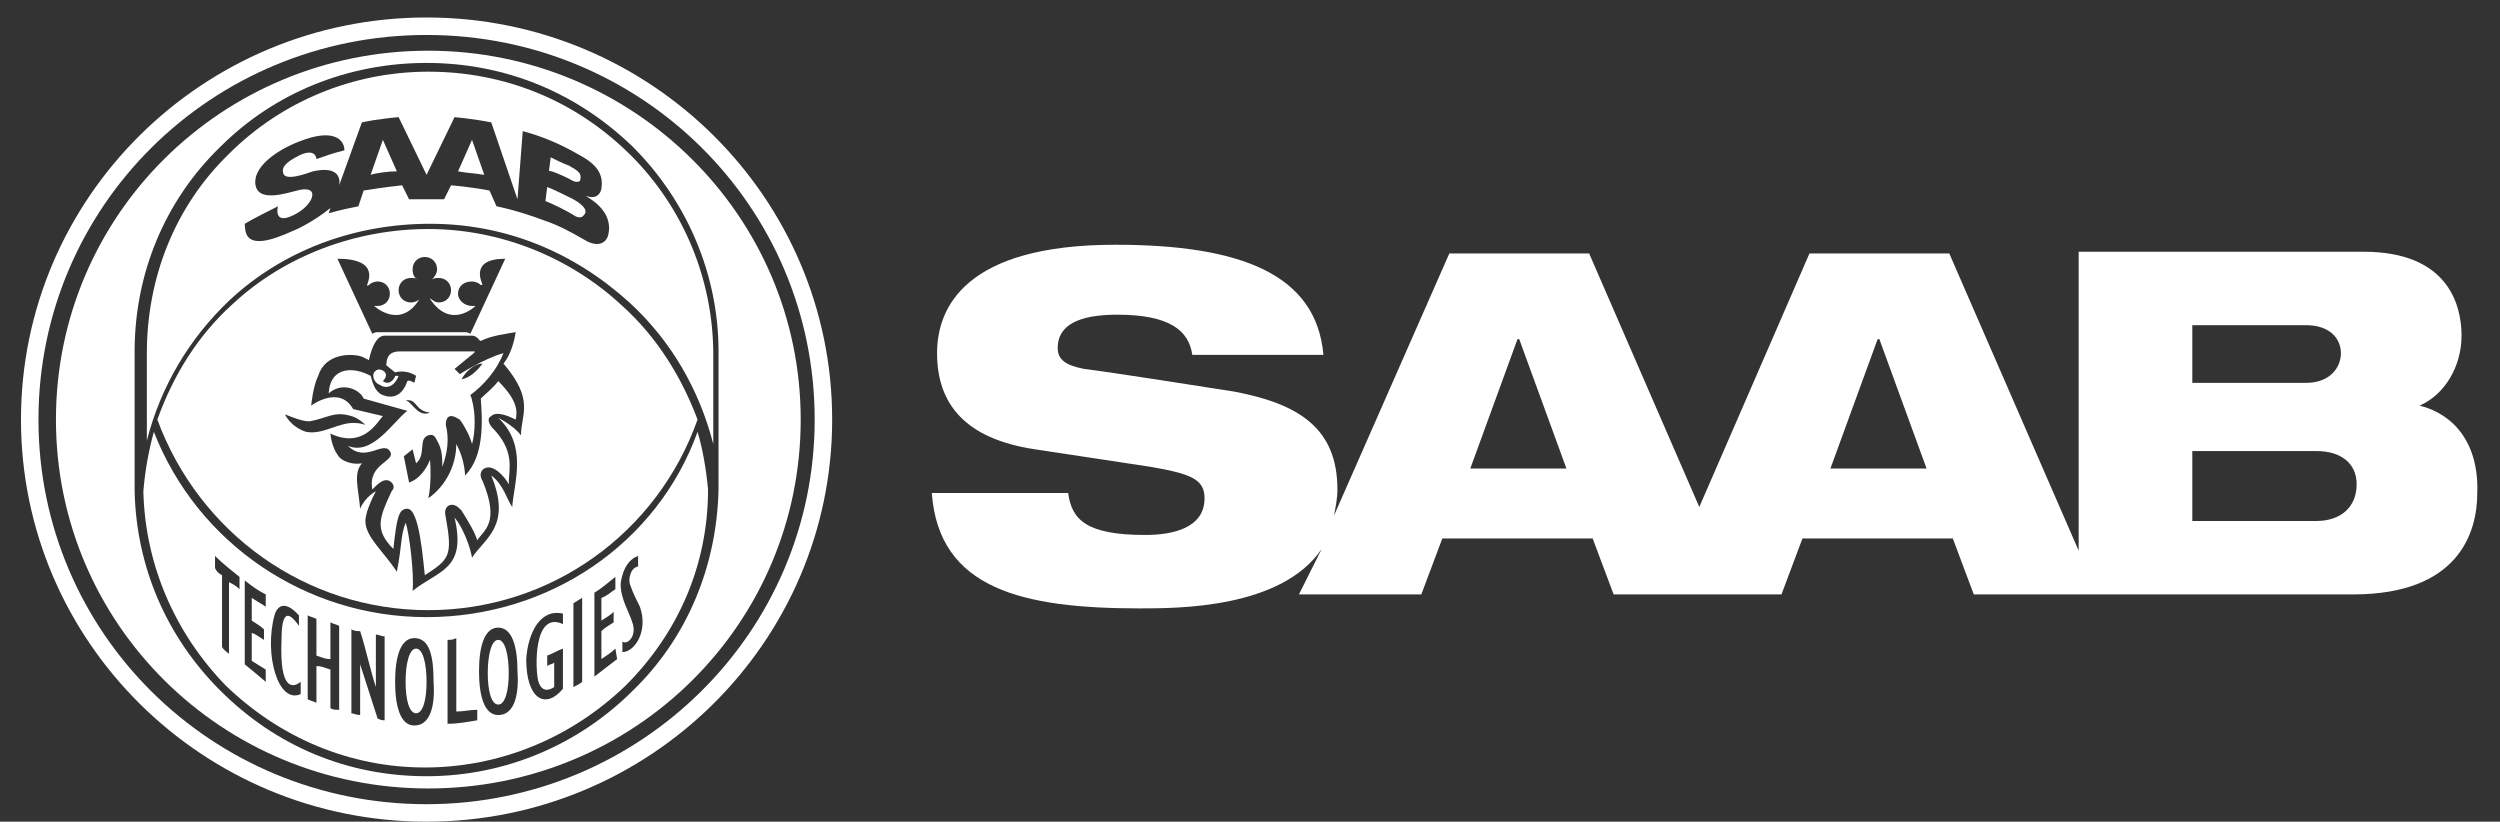 <?xml version="1.0" encoding="utf-8"?>
<!-- Generator: Adobe Illustrator 27.8.0, SVG Export Plug-In . SVG Version: 6.00 Build 0)  -->
<svg version="1.1" id="Layer_1" xmlns="http://www.w3.org/2000/svg" xmlns:xlink="http://www.w3.org/1999/xlink" x="0px" y="0px"
	 viewBox="0 0 143 47" style="enable-background:new 0 0 143 47;" xml:space="preserve">
<rect x="0" y="0" width="143" height="47" fill="#333333" stroke="none"/>
<style type="text/css">
	.st0{fill:#FFFFFF;}
</style>
<g id="XMLID_00000018217043165804255350000013452620328865681828_" transform="translate(-989 -465)">
	<g id="XMLID_00000112628002415250101110000011580237767952828343_">
		<g id="XMLID_00000052078283011314831980000002461968019095272100_">
			<g id="XMLID_00000119108719405964741660000003075566158840934290_">
			</g>
		</g>
	</g>
</g>
<g id="XMLID_00000070799392271724368930000007535503433506437547_">
	<path id="XMLID_00000079475311794181485400000008924254660412361886_" class="st0" d="M24.4,1C11.6,1,1.2,11.3,1.2,24
		s10.4,23,23.2,23s23.2-10.3,23.2-23S37.2,1,24.4,1z M24.4,46C12.1,46,2.2,36.2,2.2,24S12.1,2,24.4,2S46.6,11.8,46.6,24
		S36.6,46,24.4,46z"/>
	<path id="XMLID_00000126298233890539508640000011452957550686111109_" class="st0" d="M24.5,34.9c7,0,13.1-4.4,15.4-10.9
		c-0.9-2.4-2.3-4.7-4.3-6.5c-3-2.8-7-4.4-11.1-4.4c-4.1,0-8.2,1.5-11.2,4.3c-2,1.8-3.4,4.1-4.3,6.6l0,0
		C11.4,30.5,17.5,34.9,24.5,34.9L24.5,34.9z M21,16.3c0,0.1,0.1,0,0.1,0c0.1-0.1,0.3-0.2,0.5-0.2c0.4,0,0.7,0.3,0.7,0.7
		c0,0.4-0.3,0.7-0.7,0.7c-0.1,0-0.1,0-0.2,0c0,0,1.5,1.4,2.6-0.4c0.1-0.1-0.1,0.2-0.5,0.2c-0.4,0-0.7-0.3-0.7-0.7
		c0-0.4,0.3-0.7,0.7-0.7c0.2,0,0.3,0,0.4,0.1v0c-0.2-0.1-0.3-0.3-0.3-0.6c0-0.4,0.3-0.7,0.7-0.7h0c0.4,0,0.7,0.3,0.7,0.7
		c0,0.2-0.1,0.4-0.3,0.6v0c0.1-0.1,0.3-0.1,0.4-0.1c0.4,0,0.7,0.3,0.7,0.7c0,0.4-0.3,0.7-0.7,0.7c-0.3,0-0.5-0.3-0.5-0.2
		c1.2,1.8,2.6,0.4,2.6,0.4c-0.1,0-0.1,0-0.2,0c-0.4,0-0.8-0.3-0.8-0.7c0-0.4,0.3-0.7,0.8-0.7c0.2,0,0.4,0.1,0.5,0.2c0,0,0.1,0,0.1,0
		c0-0.1-0.8-1.5,1.3-1.5l-2,4.3c0,0-0.1-0.1-0.3-0.1h-5c-0.2,0-0.3,0.1-0.3,0.1l-2-4.3C21.8,14.8,21,16.2,21,16.3L21,16.3z
		 M18.2,21.5c0.4-1.3,1.9-1.3,2.5-1.1c0.2,0.1,0.4,0.2,0.4,0.2c0.2-0.9,0.5-1.4,0.9-1.4H27c0.3,0,0.4,0.3,0.5,0.3
		c0.6-0.3,1.4-0.4,2-0.5c-0.1,0.6-0.3,1.3-0.7,1.8c1.8,2.1,1,2.9,1,4.1c-0.3-0.4-0.9-0.8-1.3-1l0,0c1.7,1.6,0.9,3.7,0.8,5.1
		c-0.3-0.4-0.5-1.3-1.2-1.8c1.2,2.9-0.4,3.6-1.1,4.7c-0.1-0.6-0.5-1.7-1-2.3c0.7,3-0.9,3-2.4,4.2c0.1-1-0.2-3.4-0.4-3.9
		c-0.3,0.8-0.2,1.3-0.5,2.8c-0.8-1.2-1.8-2-1.8-2.9c0-0.6,0.6-1.7,0.6-1.7s-0.6,0.3-0.9,1c-0.1-1.2-0.4-2,0.1-2.6
		c-0.5,0.1-1.2-0.1-1.4-0.5c-0.3-0.4-0.4-1.1-0.4-1.2c1.9,0.9,2.7-0.7,3-1l-1.7-0.4c-0.8-1.4-2.4-0.2-2.4-0.2S17.9,22.1,18.2,21.5
		L18.2,21.5z M16.3,23.7c0.5,0.2,1,0.4,1.4,0.4c1.1-0.2,1.4-0.6,2.4-0.3c0.4,0.1,0.8,0.5,0.8,0.5s-0.3-0.1-0.5-0.1
		c-1-0.1-1.9,0.7-2.9,0.5C16.6,24.4,16.3,23.7,16.3,23.7L16.3,23.7L16.3,23.7z"/>
	<path id="XMLID_00000151516341215836392140000002202255444688408197_" class="st0" d="M21.2,10c0.3-0.1,1-0.2,1.5-0.2
		c0,0-0.8-1.8-0.8-1.8L21.2,10L21.2,10z"/>
	<path id="XMLID_00000096020856692720531800000016723985155046612111_" class="st0" d="M24.4,35.3c-6.9,0-13.1-4.2-15.6-10.6
		c-0.3,1.1-0.5,2.2-0.6,3.4c0.1,4.2,1.8,8.1,4.7,11.1c3.1,3,7.1,4.7,11.4,4.7s8.4-1.7,11.5-4.7l0,0c3-3,4.7-6.9,4.7-11.2
		c-0.1-1.1-0.3-2.3-0.6-3.3C37.6,31.1,31.4,35.3,24.4,35.3L24.4,35.3z M13.1,33.3v4.1c-0.1-0.1-0.3-0.2-0.4-0.4v-4.1
		c-0.2-0.1-0.3-0.2-0.4-0.4v-0.7c0.4,0.4,0.9,0.8,1.4,1.2v0.7C13.5,33.5,13.3,33.4,13.1,33.3L13.1,33.3z M14,38v-4.8
		c0.5,0.4,0.8,0.6,1.2,0.8v0.7c-0.3-0.2-0.5-0.3-0.8-0.5l0,1.3c0.3,0.2,0.5,0.3,0.7,0.5v0.6c-0.2-0.1-0.4-0.3-0.7-0.4v1.6
		c0.3,0.2,0.5,0.3,0.8,0.5v0.7C14.6,38.5,14.5,38.4,14,38L14,38z M15.7,35.2c0.1-0.4,0.5-1,1.4,0v0.6c-0.7-1-1-0.7-1,0.9
		c-0.1,2.7,0.6,2.7,1.1,2.3v0.7C15.9,40.3,15.1,37.4,15.7,35.2L15.7,35.2z M18.9,40.5v-2.2c-0.3-0.1-0.5-0.2-0.8-0.2v2.1
		c-0.2-0.1-0.3-0.1-0.5-0.2v-4.8c0.2,0.1,0.3,0.1,0.5,0.2v2.1c0.3,0.1,0.5,0.2,0.8,0.2v-2.1c0.2,0.1,0.3,0.1,0.5,0.2v4.8
		C19.2,40.6,19,40.6,18.9,40.5L18.9,40.5z M22,41.2c-0.1,0-0.2,0-0.4-0.1c-0.3-0.9-0.7-2.2-1-3.1h0l0,2.9c-0.2,0-0.4-0.1-0.5-0.1
		c0,0,0-4.8,0-4.8c0.2,0.1,0.3,0.1,0.5,0.1c0.3,0.9,0.6,2.3,0.9,3.2h0v-3c0.2,0,0.3,0.1,0.5,0.1V41.2L22,41.2z M23.7,41.5
		c-0.8,0-1.1-1.1-1.1-2.5c0-1.4,0.3-2.5,1.1-2.5c0.9,0,1.1,1.1,1.1,2.5C24.9,40.4,24.6,41.5,23.7,41.5z M27.3,41.2
		c-0.6,0.1-1.1,0.2-1.7,0.2v-4.8c0.2,0,0.3,0,0.5-0.1v4.2c0.4,0,0.8-0.1,1.2-0.1L27.3,41.2L27.3,41.2z M28.5,40.9
		c-0.8,0-1.1-1.1-1.1-2.5c0-1.4,0.3-2.5,1.1-2.5c0.8,0,1.1,1.1,1.1,2.5C29.7,39.8,29.4,40.9,28.5,40.9z M30.1,37.7
		c0.1-1.5,0.8-2.9,2.1-2.6v0.6c-1.7-0.8-1.6,2.6-1.4,3.3c0.2,0.6,0.6,0.5,0.9,0.3l0-1.4c-0.1,0.1-0.3,0.1-0.4,0.2v-0.6
		c0.3-0.1,0.6-0.3,0.9-0.4v2.3C31.2,40.6,30.1,40,30.1,37.7L30.1,37.7z M32.8,39.3v-4.8c0.2-0.1,0.3-0.2,0.5-0.3l0,4.8
		C33.2,39.1,33,39.2,32.8,39.3z M35.3,37.7c-0.4,0.3-0.9,0.7-1.3,1l0-4.8c0.5-0.3,0.8-0.6,1.2-0.9l0,0.7c-0.3,0.2-0.5,0.4-0.8,0.5
		v1.3c0.3-0.2,0.5-0.3,0.7-0.5v0.6c-0.3,0.2-0.5,0.3-0.7,0.5l0,1.6c0.3-0.2,0.6-0.4,0.8-0.6L35.3,37.7L35.3,37.7z M35.6,37.3v-0.6
		c0.3,0.2,0.8-0.3,0.6-1c-0.2-0.7-0.7-1.4-0.7-2.3c0,0,0.1-1.3,1-1.6v0.6C36,32.5,36,33.2,36,33.2c0,0.2,0.1,0.4,0.1,0.4
		c0.1,0.3,0.3,0.7,0.5,1.1C37.1,36.1,36.3,37.3,35.6,37.3L35.6,37.3z"/>
	<path id="XMLID_00000120548061822309897800000007617584992532781493_" class="st0" d="M26.2,9.8c0.5,0.1,0.9,0.1,1.5,0.2
		c0,0-0.7-2-0.7-2L26.2,9.8L26.2,9.8z"/>
	<path id="XMLID_00000142168291499588739980000004902572653265855899_" class="st0" d="M28.5,36.6c-0.4,0-0.6,0.9-0.6,1.9
		s0.2,1.8,0.6,1.8c0.4,0,0.6-0.8,0.6-1.8S28.9,36.6,28.5,36.6z"/>
	<path id="XMLID_00000103240456877246349780000017622885003682501013_" class="st0" d="M23.8,37.1c-0.4,0-0.6,0.9-0.6,1.9
		s0.2,1.8,0.6,1.8c0.4,0,0.6-0.8,0.6-1.8S24.2,37.1,23.8,37.1z"/>
	<path id="XMLID_00000008113201032967835230000003113712773996698045_" class="st0" d="M24.5,2.9C12.7,2.9,3.2,12.3,3.2,24
		s9.5,21.1,21.3,21.1S45.8,35.7,45.8,24S36.2,2.9,24.5,2.9z M36.2,39.5c-3.1,3.1-7.3,4.9-11.8,4.9s-8.6-1.7-11.8-4.9
		c-3.1-3.1-4.8-7.1-4.9-11.4h0c0,0,0,0,0,0c0-0.1,0-8,0-8c0-4.4,1.7-8.6,4.9-11.7c3.1-3.1,7.3-4.8,11.8-4.8s8.6,1.7,11.8,4.8h0
		c3.1,3.1,4.9,7.3,4.9,11.7v7.9C41,32.4,39.3,36.5,36.2,39.5L36.2,39.5z"/>
	<path id="XMLID_00000080167533116773233010000010266220315552393640_" class="st0" d="M24.5,4.1c-4.3,0-8.4,1.7-11.4,4.7
		c-3.1,3-4.7,7.1-4.7,11.4v5c0.8-3.1,2.4-5.8,4.7-8c3.1-2.9,7.2-4.4,11.5-4.4c4.3,0,8.2,1.6,11.4,4.5c2.4,2.2,4,5,4.8,8.1v-5.1
		c0-4.3-1.7-8.4-4.7-11.4C32.9,5.7,28.8,4.1,24.5,4.1L24.5,4.1z M34.8,13.4c-0.1,0.5-0.6,0.8-1.4,0.3c-0.7-0.4-1.4-0.8-2.3-1.1
		c-1.6-0.6-2.7-0.8-2.7-0.8L28,10.9c-1-0.2-2.2-0.3-2.2-0.3l-0.4,0.8c-0.6,0-1.4,0-2,0l-0.4-0.8c-1,0.1-2.2,0.3-2.2,0.3l-0.3,0.9
		c-0.5,0.1-1,0.2-1.7,0.4l0.1-0.3c-1,0.8-1.9,1.2-1.9,1.2c-0.7,0.3-2.5,1.2-2.9,0.3c-0.1-0.2-0.1-0.6-0.1-0.6c0.5-0.3,1.3-0.7,1.9-1
		c0,0-0.3,1.1,0.9,0.5c0.4-0.2,0.8-0.5,1-0.9c0.3-0.7-0.5-0.6-0.8-0.5c-0.5,0.1-2.4,0.8-2.4-0.5c0-0.9,1.2-1.8,2.5-2.3
		c2-0.8,2.6-0.1,2.6,0.5c-0.8,0.2-1,0.3-1.6,0.5c0-0.2-0.2-0.6-1-0.2c-0.8,0.4-1,0.7-0.9,1c0.1,0.5,1.4,0,1.7-0.1
		c1.8-0.4,1.5,0.8,1.5,0.8c0,0,1.3-3.6,1.3-3.6c0.9-0.2,2.1-0.3,2.1-0.3l1.6,3.3l1.6-3.3c0,0,1.1,0.1,2.1,0.3l1.5,4.4l0.3-3.9
		c1.1,0.3,2.1,0.7,3.3,1.4c1.1,0.6,1.3,1.2,1.2,1.9c0,0-0.1,0.7-0.9,0.4C33.6,11.3,35.1,12,34.8,13.4L34.8,13.4z"/>
	<path id="XMLID_00000165913076612607443560000018217290055780882615_" class="st0" d="M21.7,22L21.7,22c0.6,0.4,1-0.2,1.1-0.5
		l-0.2,0c0,0.1-0.3,0.6-0.7,0.3c0.5-0.5-0.2-0.8-0.4-0.6C21.2,21.4,21.4,21.9,21.7,22z"/>
	<path id="XMLID_00000099652391234584263290000004918329378022601901_" class="st0" d="M32.8,11.4c-0.4-0.2-1.2-0.6-1.5-0.7
		l-0.1,0.8c0.5,0.2,1.3,0.6,1.6,0.8c0,0,0.4,0.3,0.6,0C33.6,12.1,33.5,11.8,32.8,11.4L32.8,11.4z"/>
	<path id="XMLID_00000005260659862513441040000010295461653814248579_" class="st0" d="M32.5,10.2c0.2,0.1,0.3,0.2,0.5,0.2
		c0.2,0,0.2-0.1,0.2-0.2c0.1-0.4-0.5-0.6-0.6-0.7c-0.5-0.2-0.7-0.3-1.1-0.5c0,0-0.1,0.8-0.1,0.8l0,0C31.4,9.7,32.1,10,32.5,10.2
		L32.5,10.2z"/>
	<path id="XMLID_00000070093619636495102490000010627241032647867064_" class="st0" d="M29.4,23.8L29.4,23.8L29.4,23.8L29.4,23.8z"
		/>
	<path id="XMLID_00000022531727845772945120000006548920102216426370_" class="st0" d="M20.8,22.8l2.5,0.7c-0.8,0.6-2,2.6-3.4,2
		c1,1,2-0.3,2.4,0.3c0.4,0.6-1.3,0.7-1,2.2c0.2-0.2,0.7-0.8,1.1-0.4c0.2,0.2,0.1,0.4,0,0.5c-0.7,1.5-1,2.2,0.1,3.3
		c0.2-1.8,0.3-2.3,0.8-2.3c0.7,0,0.9,3,1,3.8c1.4-0.9,1.6-1.1,1.2-3.3c-0.1-0.4,0-0.6,0.2-0.7c0.3-0.1,0.5,0.1,0.7,0.3
		c0.3,0.5,0.7,1.1,0.9,1.7c0.4-0.6,1.3-1,0.3-3.4c-0.2-0.3-0.1-0.6,0.1-0.7c0.5-0.3,1.2,0.5,1.4,0.9c0-0.9,0.4-1.9-1-3.3
		c-0.2-0.3-0.2-0.5,0-0.6c0.3-0.3,1,0,1.4,0.2c0.1-0.5,0.1-1.1-1-2.2c-0.3,0.4-0.7,0.7-1,1c0.1,1.3,0.2,3.3-0.9,4.4
		c0,0,0-0.9-0.5-1.8c0,1.2-0.6,2.4-1.6,3.1c0,0,0.2-0.8,0.1-2.2c-0.2,0.5-0.6,1.1-1.2,1.3l-0.3-1.5c0,0,0.5-0.4,0.5-0.4
		c0,0,0.2,0.8,0.2,0.8c0.6-0.5,0.1-1.4,0.7-1.6c0.3-0.1,0.4,0.1,0.5,0.3c0.3,0.5,0.3,1,0.3,1.5c0.3-0.8,0.4-1.6,0.2-2.4
		c0-0.3,0.1-0.5,0.3-0.5c0.2,0,0.3,0.1,0.5,0.2c0.3,0.4,0.6,1,0.7,1.4c0.2-0.7,0.2-1.8,0-2.5c0-0.1-0.1-0.3-0.1-0.3
		c0.8-0.6,1.5-1.4,1.9-2.4c-1.1,0.3-2.5,1.2-2.5,1.2l-0.3-0.3l1.1-0.9c0.1-0.1,0.1-0.1-0.1-0.1h-4.1c-0.4,0-0.8,0.1-0.8,0.8l0.5,0.4
		c0,0,0.6-0.2,1.2,0.2l-0.1,0.4c0,0-0.3-0.2-0.4-0.1c-0.3,0.9-0.9,1-1.4,0.8c-0.5-0.2-0.6-0.8-0.7-1.1c-0.9-0.5-2.3-0.6-2.4,1
		C19.6,21.8,20.6,22.3,20.8,22.8L20.8,22.8z M27.6,20.8c-0.3,0.4-0.7,0.8-1.2,0.9C26.6,21.3,27.1,20.8,27.6,20.8z M24.6,23.6
		c-0.7,0.3-1-0.6-1.4-0.7C23.9,22.8,23.7,23.5,24.6,23.6z"/>
	<path id="XMLID_00000132772803343727898280000000133470648068517528_" class="st0" d="M138.4,23.2L138.4,23.2
		c1.4-0.6,2.4-2.2,2.4-4s-0.8-4.8-5.6-4.8h-16.3v17.1l-7.4-17h-8l-6.3,14.5l-6.3-14.5h-8l-6.6,15c0.1-0.5,0.2-1,0.2-1.5
		c0-3.5-2.2-4.9-5.9-5.6c-1.9-0.3-7-1.1-8.6-1.3c-1-0.2-1.5-0.5-1.5-1.2c0-1.3,1.2-1.9,3.4-1.9c3,0,4.1,0.9,4.3,2.3h7.5
		c-0.4-4.6-4.7-6.3-11.9-6.3c-8.6,0-10.2,3.6-10.2,6.2c0,2.9,1.6,4.9,5.6,5.5l6.6,1c2.3,0.4,3.1,0.7,3.1,1.8c0,1.7-1.8,2.1-3.4,2.1
		c-3.4,0-4.2-0.9-4.4-2.4h-7.8c0.4,5.5,5.2,6.6,11.9,6.6c2.2,0,8.1,0,10.4-3.4L74.3,34h7l1.2-3.2h8.6l1.2,3.2h9.6l1.2-3.2h8.6
		l1.2,3.2h21.7c6,0,7.1-3.5,7.1-5.8C141.8,25.4,140.4,23.7,138.4,23.2 M84.1,26.8l2.7-7.4h0.1l2.7,7.4H84.1z M104.7,26.8l2.7-7.4
		h0.1l2.7,7.4H104.7z M125.4,18.6h6.5c1.4,0,2,0.8,2,1.6s-0.6,1.7-2,1.7h-6.5V18.6z M132.5,29.8h-7.1v-4h7.1c1.4,0,2.3,0.7,2.3,1.9
		C134.8,29,133.9,29.8,132.5,29.8"/>
</g>
</svg>
